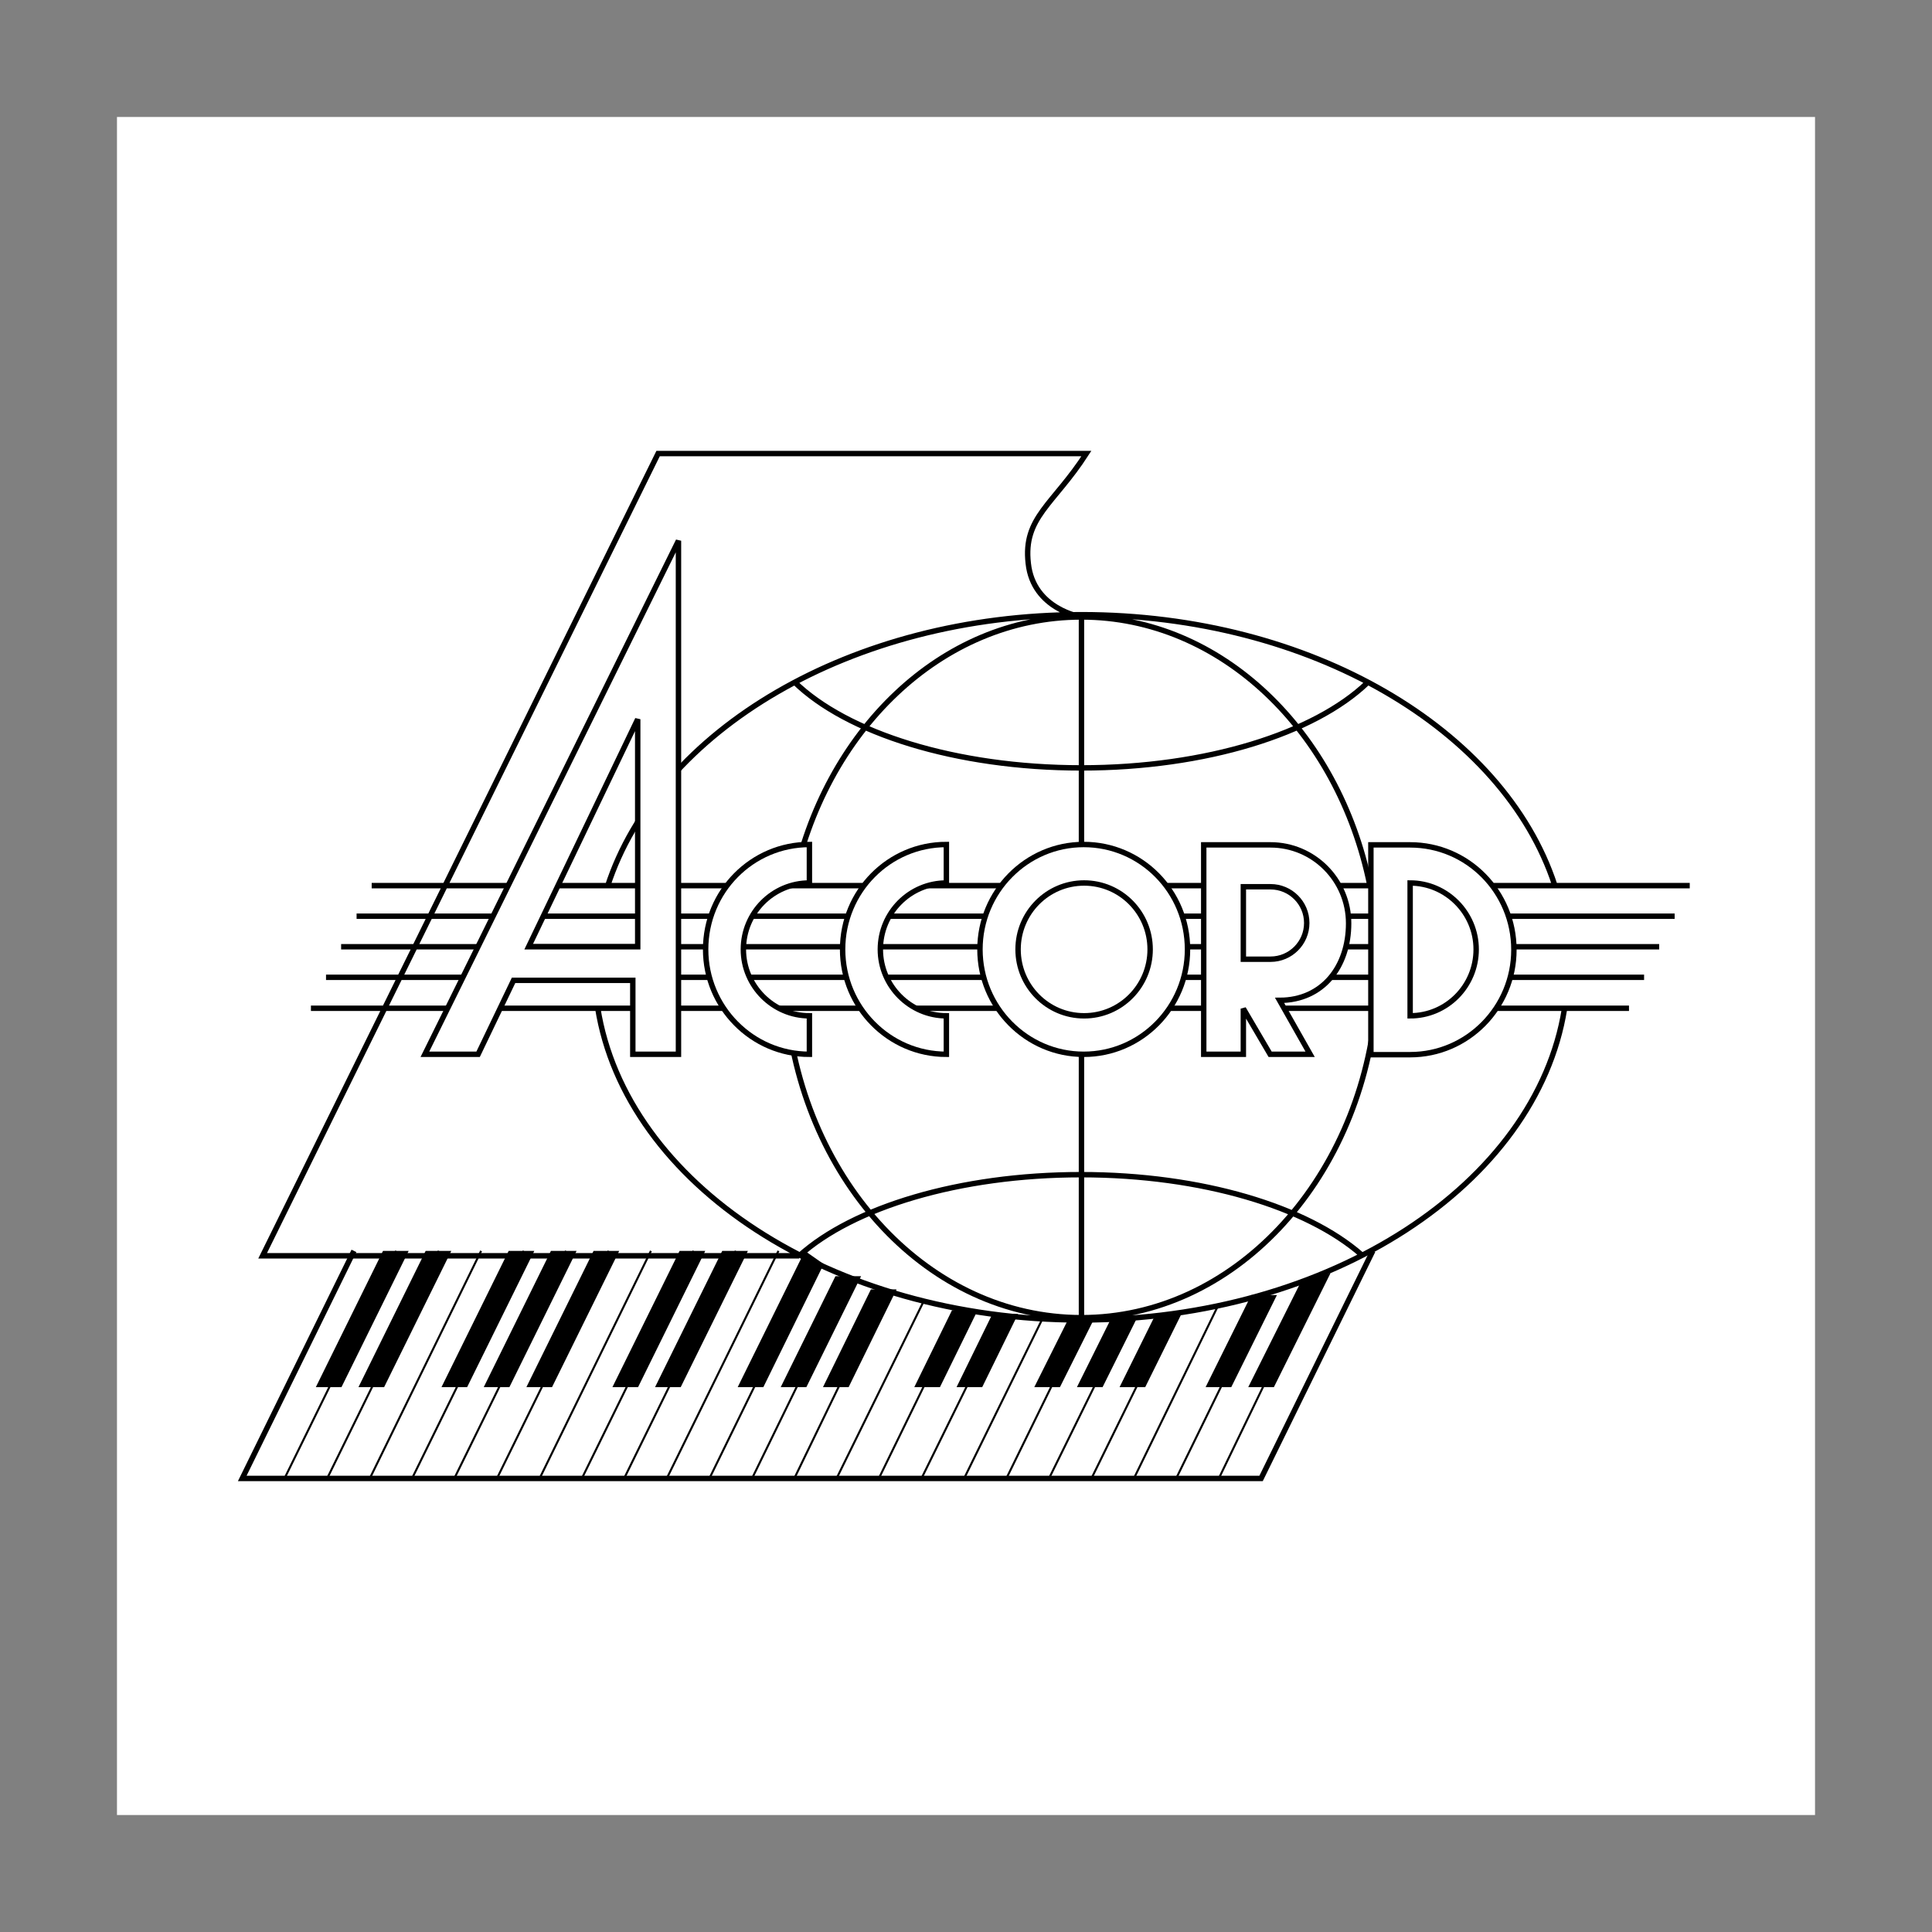 <?xml version="1.0" encoding="utf-8"?>
<!-- Generator: Adobe Illustrator 22.1.0, SVG Export Plug-In . SVG Version: 6.00 Build 0)  -->
<svg version="1.1" id="Layer_1" xmlns="http://www.w3.org/2000/svg" xmlns:xlink="http://www.w3.org/1999/xlink" x="0px" y="0px"
	 viewBox="0 0 512 512" style="enable-background:new 0 0 512 512;" xml:space="preserve">
<rect x="0" y="0" width="512" height="512" fill="#808080" stroke="none"/>
<style type="text/css">
	.st0{fill:#FFFFFF;}
	.st1{fill:none;stroke:#000000;stroke-width:1.435;stroke-miterlimit:2.613;}
	.st2{fill:none;stroke:#000000;stroke-width:0.538;stroke-miterlimit:2.613;}
	.st3{fill:#FFFFFF;stroke:#000000;stroke-width:1.435;stroke-miterlimit:2.613;}
</style>
<g>
	<path class="st0" d="M31,481h450V31H31V481z"/>
	<path class="st1" d="M98.5,234.7h349.3 M94.5,242.8h349.3 M90.4,250.9h349.3 M86.4,259h349.3 M82.4,267.2h349.3 M362.3,181
		c-13.9,13.3-42.6,22.5-75.7,22.5c-33.4,0-62.3-9.3-76.1-22.8 M211.8,332.8c14.2-12.8,42.4-21.5,74.7-21.5
		c32.1,0,59.9,8.6,74.3,21.2 M210.1,234.8c8.2-40.9,39.3-71.3,76.5-71.3c37,0,68.1,30.3,76.4,71 M364.6,267.3
		c-4.6,46.1-37.8,81.9-78,81.9c-40.3,0-73.5-35.8-78.1-82 M161,234.9c13.4-41.3,64.5-72,125.6-72c60.8,0,111.9,30.5,125.4,71.6
		 M414.6,267.4c-7.5,46.4-62,82.4-128.1,82.4c-66.2,0-120.7-36.1-128.1-82.7 M286.6,163.5v71.1 M286.6,267.9v81.3 M211.8,332.8H69.6
		l104.8-212.6h113.5c-8.7,13.5-16.8,16.9-15.4,29.1c1.3,12.2,14.1,14.2,14.1,14.2"/>
	<path class="st2" d="M105,331.5l-29.6,60.3 M116.3,331.5l-29.6,60.3 M127.5,331.5L98,391.8 M138.8,331.5l-29.6,60.3 M150,331.5
		l-29.6,60.3 M161.3,331.5l-29.6,60.3 M172.5,331.5L143,391.8 M183.8,331.5l-29.6,60.3 M195,331.5l-29.6,60.3 M206.3,331.5
		l-29.6,60.3 M215.5,335.6L188,391.8 M225.2,338.7l-25.9,53.1 M234.8,341.6l-24.3,50.2 M245,344.4l-23.3,47.4 M254.9,346.7l-22,45.1
		 M265.4,348.7l-21.2,43.1 M276.5,349l-21,42.8 M287.5,349.3l-20.8,42.5 M299.2,348.7L278,391.8 M310.5,348.5l-21.3,43.4 M323,345.6
		l-22.5,46.2 M335.4,343.3l-23.7,48.5 M348.8,338.4L323,391.8"/>
	<path class="st1" d="M93.8,331.5l-29.6,60.3h270l29.6-60.3"/>
	<path d="M101.5,331.5l-17.8,36.1h6.8l17.8-36.1H101.5z M112.8,331.5L95,367.6h6.8l17.8-36.1H112.8L112.8,331.5z M134.8,331.5
		L117,367.6h6.8l17.8-36.1H134.8L134.8,331.5z M146,331.5l-17.8,36.1h6.8l17.8-36.1H146z M157.3,331.5l-17.8,36.1h6.8l17.8-36.1
		H157.3z M180.1,331.5l-17.8,36.1h6.8l17.8-36.1H180.1L180.1,331.5z M191.4,331.5l-17.8,36.1h6.8l17.8-36.1H191.4z M213.3,331.5
		l-17.8,36.1h6.8l16-32.6L213.3,331.5z M221.4,338.2l-14.5,29.4h6.8l14.5-29.4L221.4,338.2L221.4,338.2z M230.8,341.7l-12.7,25.9
		h6.8l12.7-25.9H230.8z M252.3,347.2l-10,20.4h6.8l10-20.4H252.3z M263,348.2l-9.5,19.4h6.8l9.5-19.4H263z M283.1,349.6l-9,18h6.8
		l9-18H283.1z M294.8,348.7l-9.4,18.9h6.8l9.4-18.9H294.8z M306.2,348.4l-9.5,19.2h6.8l9.5-19.2H306.2z M331.6,343.2l-12.1,24.4h6.8
		l12.1-24.4H331.6z M344.7,339.8l-13.9,27.8h6.8l15-30.2L344.7,339.8z"/>
	<path class="st3" d="M250.8,223.8c-15.2,0-27.5,12.4-27.5,27.8c0,15.3,12.3,27.8,27.5,27.8v-10.2c-9.6,0-17.5-7.9-17.5-17.6
		c0-9.7,7.8-17.6,17.5-17.6V223.8L250.8,223.8z"/>
	<path class="st0" d="M363.3,279.4v-55.5h10.4c15.2,0,27.5,12.4,27.5,27.8c0,15.3-12.3,27.8-27.5,27.8L363.3,279.4L363.3,279.4z
		 M373.7,234c9.6,0,17.5,7.9,17.5,17.6c0,9.7-7.8,17.6-17.5,17.6V234z"/>
	<path class="st1" d="M363.3,279.4v-55.5h10.4c15.2,0,27.5,12.4,27.5,27.8c0,15.3-12.3,27.8-27.5,27.8H363.3L363.3,279.4z
		 M373.7,234c9.6,0,17.5,7.9,17.5,17.6c0,9.7-7.8,17.6-17.5,17.6V234z"/>
	<path class="st0" d="M259.7,251.6c0-15.3,12.3-27.8,27.5-27.8c15.2,0,27.5,12.4,27.5,27.8c0,15.3-12.3,27.8-27.5,27.8
		C272,279.4,259.7,266.9,259.7,251.6z M269.8,251.6c0-9.7,7.8-17.6,17.5-17.6c9.6,0,17.5,7.9,17.5,17.6c0,9.7-7.8,17.6-17.5,17.6
		C277.6,269.2,269.8,261.3,269.8,251.6z"/>
	<path class="st1" d="M259.7,251.6c0-15.3,12.3-27.8,27.5-27.8c15.2,0,27.5,12.4,27.5,27.8c0,15.3-12.3,27.8-27.5,27.8
		C272,279.4,259.7,266.9,259.7,251.6L259.7,251.6z M269.8,251.6c0-9.7,7.8-17.6,17.5-17.6s17.5,7.9,17.5,17.6
		c0,9.7-7.8,17.6-17.5,17.6C277.6,269.2,269.8,261.3,269.8,251.6L269.8,251.6z"/>
	<path class="st3" d="M214.5,223.8c-15.2,0-27.5,12.4-27.5,27.8c0,15.3,12.3,27.8,27.5,27.8v-10.2c-9.6,0-17.5-7.9-17.5-17.6
		c0-9.7,7.8-17.6,17.5-17.6V223.8L214.5,223.8z"/>
	<path class="st0" d="M112.6,279.4l67.2-136.1v136.1h-12.1v-19.6h-31.6l-9.4,19.6H112.6z M169,250.9v-60.3l-28.9,60.3H169z"/>
	<path class="st1" d="M112.6,279.4l67.2-136.1v136.1h-12.1v-19.6h-31.6l-9.4,19.6H112.6z M169,250.9v-60.3l-28.9,60.3H169z"/>
	<path class="st0" d="M339.1,265.1l8.1,14.3h-10.6l-7.1-12.1v12.1h-10.5v-55.5h17.7c11.4,0,20.7,9.3,20.7,20.8
		C357.4,256.2,350.5,265.1,339.1,265.1L339.1,265.1z M336.7,235c5.3,0,9.6,4.3,9.6,9.6c0,5.3-4.3,9.6-9.6,9.6h-7.2V235L336.7,235z"
		/>
	<path class="st1" d="M339.1,265.1l8.1,14.3h-10.6l-7.1-12.1v12.1h-10.5v-55.5h17.7c11.4,0,20.7,9.3,20.7,20.8
		C357.4,256.2,350.5,265.1,339.1,265.1z M336.7,235c5.3,0,9.6,4.3,9.6,9.6c0,5.3-4.3,9.6-9.6,9.6h-7.2V235L336.7,235z"/>
</g>
</svg>
